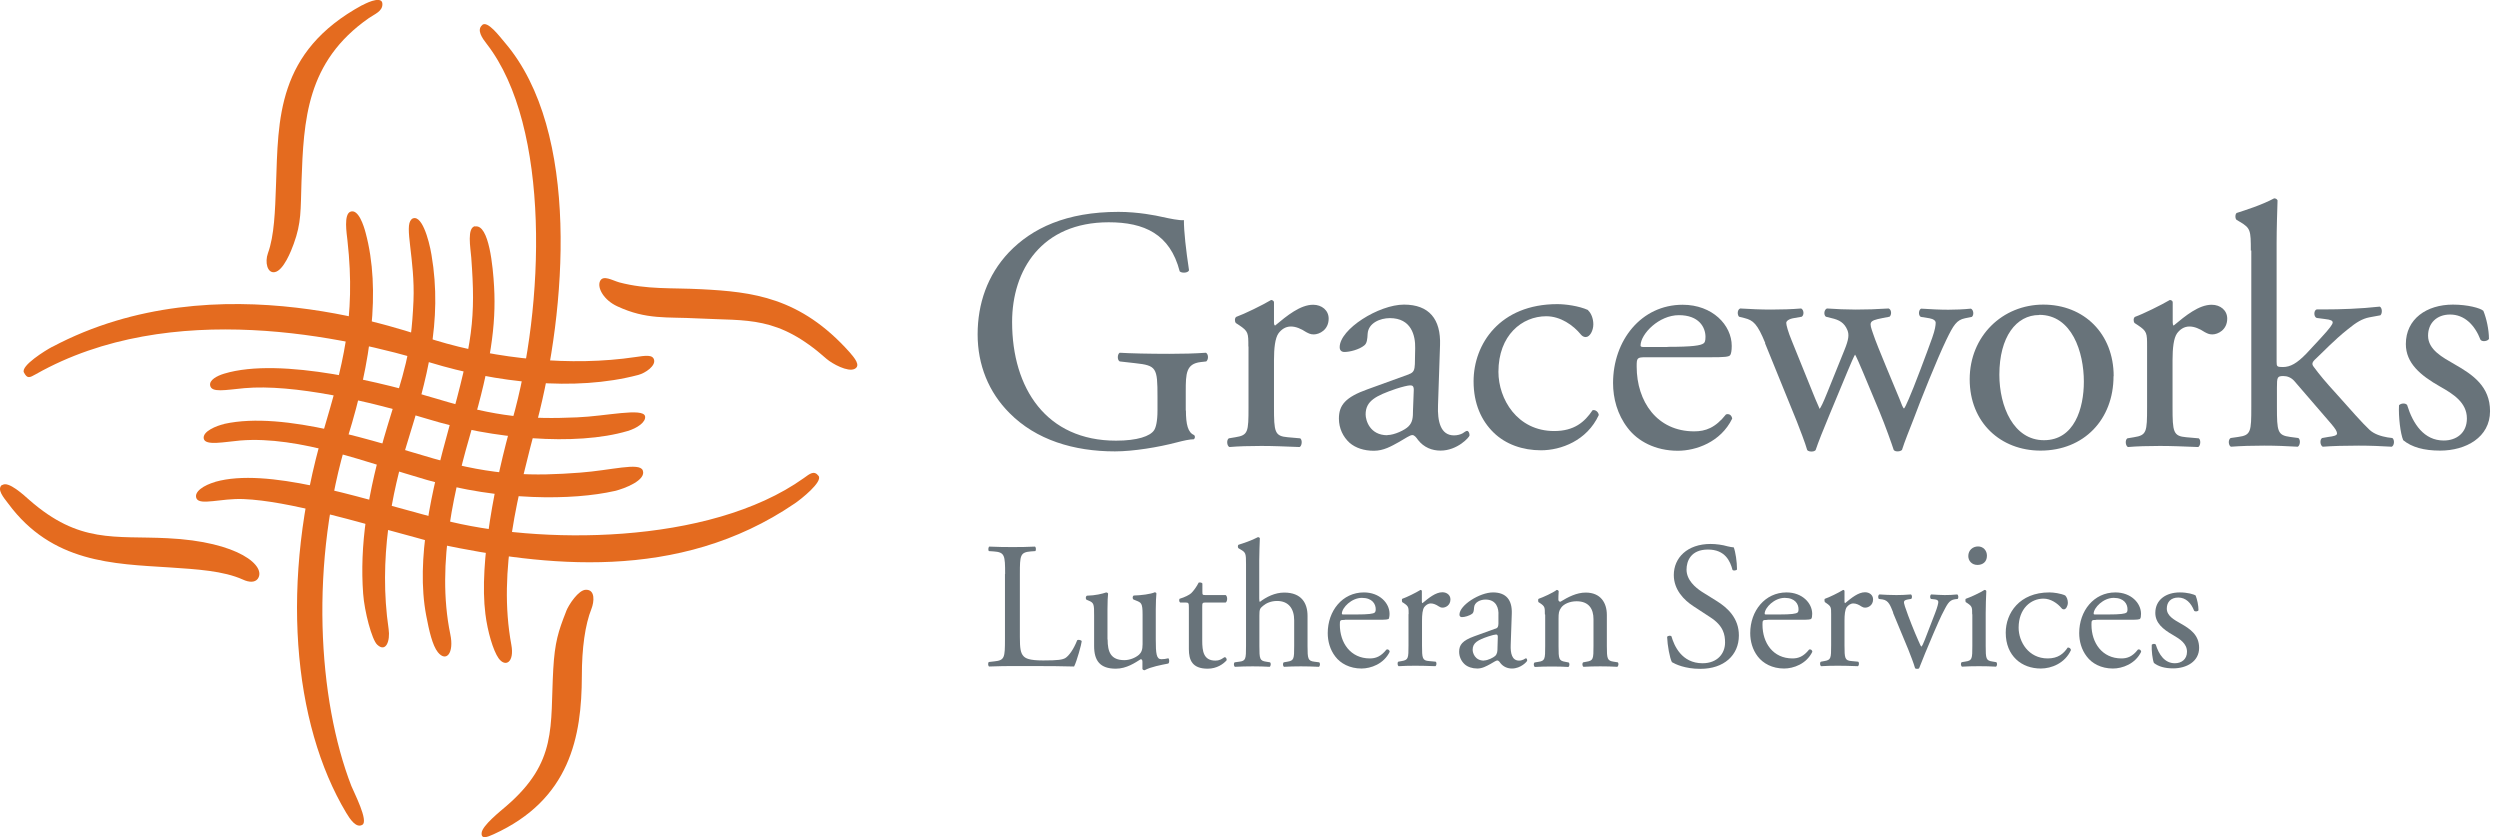 <svg width="215" height="72" viewBox="0 0 215 72" fill="none" xmlns="http://www.w3.org/2000/svg">
<g clip-path="url(#clip0_8587_3650)">
<path d="M101.989 35.306C101.989 36.495 102.162 37.203 102.697 37.416C102.79 37.51 102.79 37.683 102.67 37.777C102.309 37.777 101.775 37.897 101.214 38.044C99.638 38.458 97.487 38.819 95.884 38.819C92.344 38.819 89.098 37.83 86.814 35.519C85.024 33.729 84.076 31.378 84.076 28.76C84.076 26.142 84.904 23.671 86.76 21.707C88.751 19.623 91.703 18.221 96.191 18.221C97.888 18.221 99.464 18.541 99.972 18.662C100.533 18.782 101.454 18.982 101.815 18.929C101.815 19.917 101.989 21.467 102.256 23.243C102.176 23.484 101.628 23.51 101.454 23.337C100.626 20.117 98.395 19.116 95.35 19.116C89.579 19.116 87.041 23.217 87.041 27.692C87.041 33.409 89.993 37.897 95.978 37.897C97.821 37.897 98.916 37.51 99.25 37.002C99.397 36.788 99.544 36.267 99.544 35.306V34.117C99.544 31.619 99.464 31.432 97.607 31.231L96.298 31.084C96.058 30.964 96.098 30.43 96.298 30.336C97.166 30.39 98.796 30.43 100.559 30.43C101.722 30.43 102.737 30.403 103.712 30.336C103.926 30.457 103.952 30.898 103.739 31.084L103.258 31.138C102.002 31.285 101.975 32.126 101.975 33.636V35.306H101.989Z" fill="#68737A"/>
<path d="M107.359 29.802C107.359 28.64 107.359 28.493 106.557 27.959L106.29 27.785C106.17 27.665 106.17 27.344 106.317 27.251C106.998 27.01 108.588 26.235 109.322 25.795C109.469 25.821 109.563 25.888 109.563 26.008V27.732C109.563 27.878 109.59 27.972 109.656 27.999C110.698 27.13 111.834 26.209 112.929 26.209C113.677 26.209 114.265 26.69 114.265 27.398C114.265 28.373 113.463 28.76 112.982 28.76C112.689 28.76 112.542 28.667 112.328 28.56C111.887 28.266 111.433 28.079 111.019 28.079C110.538 28.079 110.191 28.346 109.95 28.667C109.656 29.081 109.563 29.949 109.563 30.964V35.012C109.563 37.149 109.616 37.51 110.752 37.603L111.82 37.697C112.021 37.844 111.967 38.351 111.767 38.445C110.364 38.391 109.496 38.351 108.467 38.351C107.439 38.351 106.504 38.378 105.729 38.445C105.515 38.351 105.462 37.844 105.676 37.697L106.237 37.603C107.345 37.429 107.372 37.149 107.372 35.012V29.802H107.359Z" fill="#68737A"/>
<path d="M121.171 32.18C121.612 32.033 121.652 31.766 121.679 31.312L121.705 29.949C121.732 28.854 121.371 27.358 119.528 27.358C118.7 27.358 117.684 27.772 117.618 28.694C117.591 29.174 117.564 29.522 117.324 29.709C116.883 30.07 116.068 30.27 115.627 30.27C115.36 30.27 115.213 30.123 115.213 29.856C115.213 28.306 118.579 26.196 120.743 26.196C122.907 26.196 123.923 27.451 123.843 29.682L123.669 34.852C123.615 36.227 123.883 37.443 125.045 37.443C125.339 37.443 125.606 37.363 125.779 37.27C125.926 37.176 126.073 37.056 126.167 37.056C126.287 37.056 126.381 37.229 126.381 37.443C126.381 37.59 125.339 38.752 123.883 38.752C123.161 38.752 122.453 38.485 121.946 37.831C121.825 37.657 121.652 37.416 121.465 37.416C121.251 37.416 120.89 37.684 120.303 38.017C119.648 38.378 118.994 38.766 118.152 38.766C117.31 38.766 116.576 38.525 116.068 38.084C115.507 37.577 115.146 36.842 115.146 36C115.146 34.838 115.707 34.157 117.618 33.476L121.158 32.193L121.171 32.18ZM119.314 37.416C119.915 37.416 120.837 36.976 121.131 36.668C121.491 36.308 121.518 35.894 121.518 35.279L121.585 33.529C121.585 33.195 121.465 33.142 121.278 33.142C121.091 33.142 120.597 33.262 120.062 33.436C118.312 34.037 117.444 34.478 117.444 35.64C117.444 36.147 117.805 37.43 119.314 37.43V37.416Z" fill="#68737A"/>
<path d="M136.586 26.703C136.827 26.917 137.027 27.384 137.027 27.892C137.027 28.426 136.733 28.987 136.372 28.987C136.226 28.987 136.079 28.92 135.958 28.773C135.304 27.972 134.208 27.197 132.979 27.197C130.896 27.197 128.865 28.827 128.865 31.979C128.865 34.304 130.468 37.069 133.661 37.069C135.384 37.069 136.279 36.294 136.96 35.279C137.201 35.212 137.468 35.426 137.495 35.693C136.479 37.897 134.249 38.725 132.525 38.725C130.949 38.725 129.493 38.218 128.451 37.202C127.409 36.187 126.728 34.731 126.728 32.794C126.728 29.575 128.999 26.155 133.928 26.155C134.609 26.155 135.771 26.302 136.573 26.663L136.586 26.703Z" fill="#68737A"/>
<path d="M141.555 30.724C140.781 30.724 140.754 30.777 140.754 31.525C140.754 34.531 142.504 37.096 145.696 37.096C146.672 37.096 147.513 36.802 148.435 35.64C148.729 35.546 148.929 35.733 148.969 36C147.981 38.031 145.843 38.765 144.294 38.765C142.357 38.765 140.834 37.937 139.979 36.802C139.084 35.64 138.723 34.25 138.723 32.941C138.723 29.281 141.141 26.209 144.708 26.209C147.273 26.209 148.929 27.959 148.929 29.749C148.929 30.163 148.876 30.403 148.809 30.523C148.715 30.697 148.301 30.724 147.059 30.724H141.555ZM143.399 29.829C145.603 29.829 146.257 29.709 146.498 29.535C146.591 29.482 146.672 29.361 146.672 28.974C146.672 28.146 146.11 27.104 144.387 27.104C142.664 27.104 141.115 28.707 141.088 29.695C141.088 29.749 141.088 29.842 141.302 29.842H143.412L143.399 29.829Z" fill="#68737A"/>
<path d="M151.814 29.508C151.133 27.838 150.772 27.544 150.038 27.358L149.557 27.237C149.41 27.09 149.383 26.65 149.65 26.529C150.572 26.583 151.414 26.623 152.309 26.623C153.204 26.623 154.099 26.596 154.9 26.529C155.14 26.65 155.167 27.09 154.953 27.237L154.272 27.358C153.858 27.424 153.618 27.598 153.618 27.772C153.618 27.945 153.765 28.52 154.099 29.321L155.942 33.876C156.209 34.557 156.476 35.092 156.476 35.159C156.57 35.105 156.81 34.598 157.158 33.729L158.614 30.123C159.001 29.174 159.028 28.787 158.881 28.399C158.614 27.745 158.159 27.505 157.505 27.358L157.024 27.237C156.81 27.064 156.877 26.623 157.117 26.529C157.852 26.583 158.814 26.623 159.589 26.623C160.51 26.623 161.405 26.596 162.421 26.529C162.688 26.623 162.688 27.09 162.501 27.237L161.873 27.358C160.684 27.598 160.737 27.692 161.098 28.733C161.419 29.722 163.035 33.502 163.356 34.304C163.529 34.758 163.65 35.078 163.743 35.132C163.81 35.078 163.957 34.771 164.157 34.304C164.545 33.449 165.733 30.283 166.174 29.041C166.415 28.359 166.468 27.972 166.468 27.758C166.468 27.585 166.294 27.438 165.934 27.371L165.186 27.251C164.945 27.104 165.012 26.636 165.212 26.543C166.081 26.596 166.815 26.636 167.563 26.636C168.125 26.636 168.846 26.61 169.5 26.543C169.741 26.663 169.768 27.104 169.581 27.251L168.993 27.371C168.271 27.518 168.004 27.945 167.376 29.241C166.575 30.911 165.146 34.477 164.585 36C164.171 37.069 163.81 37.937 163.569 38.699C163.449 38.792 163.329 38.819 163.182 38.819C163.062 38.819 162.942 38.792 162.861 38.699C162.688 38.164 162.14 36.615 161.646 35.426L160.217 32.006C160.003 31.472 159.562 30.497 159.535 30.497C159.509 30.497 159.094 31.418 158.881 31.953L157.331 35.68C156.797 36.962 156.369 38.031 156.142 38.712C156.049 38.805 155.929 38.832 155.782 38.832C155.661 38.832 155.514 38.805 155.421 38.712C155.247 38.084 154.766 36.868 154.526 36.241L151.788 29.508H151.814Z" fill="#68737A"/>
<path d="M181.763 32.354C181.763 36.081 179.212 38.752 175.485 38.752C172.065 38.752 169.393 36.348 169.393 32.621C169.393 28.894 172.225 26.196 175.725 26.196C179.225 26.196 181.776 28.694 181.776 32.354H181.763ZM175.365 27.091C173.401 27.091 171.945 28.961 171.945 32.233C171.945 34.945 173.16 37.857 175.779 37.857C178.397 37.857 179.212 35.119 179.212 32.821C179.212 30.297 178.196 27.077 175.378 27.077L175.365 27.091Z" fill="#68737A"/>
<path d="M184.649 29.802C184.649 28.64 184.649 28.493 183.847 27.959L183.58 27.785C183.46 27.665 183.46 27.344 183.607 27.251C184.288 27.01 185.864 26.235 186.612 25.795C186.772 25.821 186.853 25.888 186.853 26.008V27.732C186.853 27.878 186.879 27.972 186.933 27.999C187.975 27.13 189.11 26.209 190.205 26.209C190.954 26.209 191.541 26.69 191.541 27.398C191.541 28.373 190.74 28.76 190.259 28.76C189.965 28.76 189.818 28.667 189.604 28.56C189.164 28.266 188.709 28.079 188.295 28.079C187.814 28.079 187.467 28.346 187.227 28.667C186.933 29.081 186.839 29.949 186.839 30.964V35.012C186.839 37.149 186.893 37.51 188.028 37.603L189.097 37.697C189.297 37.844 189.244 38.351 189.043 38.445C187.641 38.391 186.772 38.351 185.744 38.351C184.715 38.351 183.78 38.378 183.005 38.445C182.792 38.351 182.738 37.844 182.952 37.697L183.513 37.603C184.622 37.429 184.649 37.149 184.649 35.012V29.802Z" fill="#68737A"/>
<path d="M193.572 21.56C193.572 19.81 193.545 19.623 192.65 19.089L192.356 18.915C192.209 18.822 192.209 18.407 192.356 18.314C193.104 18.073 194.507 17.633 195.575 17.058C195.696 17.058 195.816 17.112 195.869 17.232C195.843 18.127 195.789 19.61 195.789 20.919V31.124C195.789 31.512 195.816 31.565 196.323 31.565C196.978 31.565 197.539 31.245 198.354 30.403L199.569 29.094C200.398 28.199 200.611 27.878 200.611 27.731C200.611 27.584 200.451 27.491 199.957 27.438L199.236 27.344C198.968 27.25 198.968 26.689 199.236 26.609H199.93C201.239 26.609 202.989 26.556 204.659 26.369C204.873 26.462 204.899 26.957 204.712 27.117L203.764 27.291C203.163 27.411 202.655 27.705 201.894 28.332C200.732 29.254 199.73 30.323 199.182 30.831C198.821 31.151 198.795 31.311 198.982 31.552C199.489 32.233 199.957 32.807 200.985 33.929C202.148 35.239 203.176 36.401 203.777 36.962C204.191 37.349 204.793 37.523 205.327 37.616L205.741 37.67C205.955 37.817 205.915 38.324 205.687 38.418C204.819 38.364 203.817 38.324 202.856 38.324C201.667 38.324 200.625 38.351 199.757 38.418C199.516 38.298 199.489 37.79 199.703 37.67L200.237 37.576C200.678 37.523 200.985 37.456 200.985 37.282C200.985 37.109 200.865 36.895 200.478 36.441L197.299 32.754C197.031 32.46 196.698 32.34 196.377 32.34C195.843 32.34 195.816 32.433 195.816 33.355V34.985C195.816 37.122 195.869 37.429 196.951 37.576L197.659 37.67C197.873 37.817 197.806 38.324 197.606 38.418C196.631 38.364 195.762 38.324 194.721 38.324C193.679 38.324 192.757 38.351 191.862 38.418C191.648 38.324 191.595 37.817 191.835 37.67L192.49 37.576C193.585 37.429 193.612 37.122 193.612 34.985V21.533L193.572 21.56Z" fill="#68737A"/>
<path d="M213.569 26.73C213.836 27.384 214.05 28.346 214.05 29.148C213.929 29.348 213.488 29.415 213.328 29.228C212.821 27.919 211.926 27.05 210.71 27.05C209.548 27.05 208.813 27.799 208.813 28.867C208.813 30.083 210.069 30.737 211.111 31.338C212.687 32.233 214.143 33.249 214.143 35.359C214.143 37.617 212.059 38.752 209.855 38.752C208.452 38.752 207.411 38.458 206.676 37.857C206.435 37.296 206.262 35.827 206.315 34.852C206.475 34.678 206.85 34.638 207.01 34.825C207.517 36.468 208.466 37.884 210.162 37.884C211.231 37.884 212.153 37.256 212.153 35.987C212.153 34.611 210.964 33.877 209.855 33.249C208.132 32.273 206.903 31.218 206.903 29.589C206.903 27.425 208.693 26.196 210.95 26.196C212.206 26.196 213.301 26.489 213.569 26.73Z" fill="#68737A"/>
<path d="M86.44 49.371C86.44 47.742 86.413 47.488 85.438 47.421L85.051 47.395C84.957 47.328 84.998 47.047 85.078 47.007C85.946 47.047 86.467 47.047 87.095 47.047C87.723 47.047 88.23 47.047 89.005 47.007C89.098 47.047 89.125 47.328 89.032 47.395L88.658 47.421C87.736 47.501 87.709 47.742 87.709 49.371V54.768C87.709 55.743 87.763 56.157 88.03 56.438C88.204 56.612 88.497 56.799 89.713 56.799C91.035 56.799 91.356 56.732 91.61 56.598C91.917 56.411 92.331 55.85 92.638 55.062C92.732 54.982 93.026 55.049 93.026 55.156C93.026 55.329 92.598 56.906 92.371 57.32C91.583 57.293 90.1 57.279 88.511 57.279H87.081C86.427 57.279 85.933 57.293 85.064 57.32C84.971 57.279 84.944 57.026 85.038 56.932L85.505 56.879C86.4 56.785 86.427 56.572 86.427 54.942V49.358L86.44 49.371Z" fill="#68737A"/>
<path d="M95.256 54.995C95.256 56.064 95.523 56.772 96.699 56.772C97.113 56.772 97.621 56.598 97.955 56.304C98.155 56.117 98.262 55.89 98.262 55.409V52.871C98.262 51.856 98.155 51.83 97.688 51.642L97.487 51.562C97.38 51.495 97.38 51.282 97.501 51.215C98.115 51.202 98.97 51.095 99.317 50.934C99.397 50.948 99.438 50.975 99.451 51.041C99.424 51.335 99.397 51.816 99.397 52.391V54.995C99.397 56.224 99.451 56.692 99.878 56.692C100.065 56.692 100.266 56.665 100.479 56.612C100.573 56.692 100.586 56.999 100.466 57.066C99.865 57.186 98.97 57.346 98.436 57.64C98.356 57.64 98.275 57.6 98.249 57.533V56.906C98.249 56.759 98.195 56.692 98.102 56.692C97.634 56.986 96.886 57.507 95.964 57.507C94.602 57.507 94.094 56.825 94.094 55.556V52.965C94.094 51.99 94.094 51.843 93.627 51.656L93.44 51.576C93.346 51.495 93.359 51.282 93.48 51.228C94.188 51.215 94.789 51.068 95.136 50.948C95.23 50.961 95.27 50.988 95.296 51.055C95.27 51.322 95.243 51.656 95.243 52.404V54.995H95.256Z" fill="#68737A"/>
<path d="M103.672 51.816C103.405 51.816 103.392 51.87 103.392 52.19V55.089C103.392 55.997 103.498 56.812 104.527 56.812C104.687 56.812 104.821 56.785 104.941 56.732C105.088 56.679 105.275 56.518 105.328 56.518C105.449 56.518 105.515 56.692 105.489 56.785C105.208 57.106 104.647 57.507 103.859 57.507C102.523 57.507 102.243 56.759 102.243 55.824V52.27C102.243 51.856 102.229 51.816 101.922 51.816H101.495C101.401 51.763 101.388 51.589 101.441 51.496C101.895 51.362 102.283 51.162 102.443 51.015C102.643 50.828 102.937 50.414 103.084 50.106C103.164 50.08 103.351 50.08 103.405 50.187V50.881C103.405 51.162 103.418 51.175 103.685 51.175H105.409C105.596 51.309 105.556 51.736 105.409 51.816H103.659H103.672Z" fill="#68737A"/>
<path d="M107.158 48.53C107.158 47.608 107.145 47.515 106.678 47.248L106.517 47.154C106.437 47.101 106.437 46.887 106.517 46.847C106.905 46.727 107.639 46.486 108.187 46.193C108.254 46.193 108.307 46.219 108.347 46.286C108.334 46.754 108.294 47.528 108.294 48.21V51.469C108.294 51.602 108.307 51.736 108.347 51.763C108.908 51.335 109.643 50.961 110.445 50.961C111.927 50.961 112.448 51.87 112.448 52.965V55.556C112.448 56.665 112.488 56.839 113.036 56.906L113.45 56.959C113.557 57.039 113.53 57.293 113.423 57.346C112.862 57.32 112.408 57.306 111.874 57.306C111.34 57.306 110.845 57.32 110.431 57.346C110.324 57.306 110.298 57.039 110.405 56.959L110.712 56.906C111.286 56.812 111.299 56.665 111.299 55.556V53.339C111.299 52.351 110.819 51.683 109.83 51.683C109.309 51.683 108.895 51.87 108.628 52.097C108.347 52.324 108.307 52.404 108.307 52.952V55.556C108.307 56.665 108.334 56.825 108.895 56.906L109.216 56.959C109.323 57.013 109.296 57.293 109.189 57.346C108.721 57.32 108.281 57.306 107.733 57.306C107.185 57.306 106.704 57.32 106.21 57.346C106.103 57.306 106.076 57.039 106.183 56.959L106.571 56.906C107.145 56.839 107.158 56.665 107.158 55.556V48.544V48.53Z" fill="#68737A"/>
<path d="M115.641 53.312C115.24 53.312 115.227 53.339 115.227 53.726C115.227 55.289 116.148 56.625 117.805 56.625C118.312 56.625 118.753 56.465 119.234 55.864C119.394 55.81 119.501 55.917 119.515 56.051C119.007 57.106 117.885 57.493 117.083 57.493C116.082 57.493 115.28 57.053 114.839 56.465C114.372 55.864 114.185 55.129 114.185 54.448C114.185 52.538 115.44 50.948 117.297 50.948C118.633 50.948 119.501 51.856 119.501 52.791C119.501 53.005 119.461 53.139 119.448 53.192C119.394 53.286 119.181 53.299 118.526 53.299H115.654L115.641 53.312ZM116.603 52.845C117.751 52.845 118.099 52.778 118.219 52.684C118.259 52.644 118.312 52.591 118.312 52.391C118.312 51.95 118.019 51.416 117.124 51.416C116.229 51.416 115.414 52.257 115.4 52.765C115.4 52.791 115.4 52.845 115.507 52.845H116.616H116.603Z" fill="#68737A"/>
<path d="M121.144 52.831C121.144 52.23 121.144 52.15 120.73 51.869L120.583 51.776C120.583 51.776 120.53 51.535 120.597 51.495C120.957 51.375 121.772 50.974 122.159 50.734C122.24 50.734 122.28 50.787 122.28 50.841V51.736C122.28 51.802 122.293 51.856 122.333 51.869C122.881 51.415 123.469 50.934 124.043 50.934C124.43 50.934 124.738 51.175 124.738 51.548C124.738 52.056 124.323 52.257 124.07 52.257C123.923 52.257 123.843 52.217 123.736 52.15C123.495 51.989 123.268 51.896 123.054 51.896C122.801 51.896 122.627 52.043 122.493 52.203C122.333 52.417 122.293 52.871 122.293 53.392V55.502C122.293 56.611 122.32 56.812 122.908 56.852L123.469 56.905C123.575 56.985 123.549 57.239 123.442 57.292C122.707 57.266 122.266 57.252 121.719 57.252C121.171 57.252 120.69 57.266 120.289 57.292C120.182 57.252 120.156 56.985 120.249 56.905L120.543 56.852C121.118 56.758 121.131 56.611 121.131 55.502V52.791L121.144 52.831Z" fill="#68737A"/>
<path d="M128.598 54.074C128.839 53.994 128.852 53.86 128.865 53.62V52.912C128.906 52.337 128.705 51.562 127.757 51.562C127.329 51.562 126.795 51.776 126.768 52.257C126.755 52.498 126.728 52.698 126.608 52.778C126.367 52.965 125.953 53.072 125.726 53.072C125.593 53.072 125.513 52.992 125.513 52.858C125.513 52.043 127.262 50.948 128.398 50.948C129.533 50.948 130.054 51.602 130.014 52.765L129.921 55.463C129.894 56.184 130.028 56.812 130.642 56.812C130.802 56.812 130.936 56.759 131.029 56.719C131.11 56.678 131.19 56.612 131.23 56.612C131.297 56.612 131.337 56.705 131.337 56.812C131.337 56.892 130.789 57.493 130.028 57.493C129.654 57.493 129.28 57.346 129.026 57.013C128.972 56.919 128.865 56.799 128.772 56.799C128.665 56.799 128.478 56.932 128.171 57.106C127.824 57.293 127.476 57.493 127.049 57.493C126.621 57.493 126.221 57.36 125.967 57.133C125.673 56.866 125.486 56.478 125.486 56.051C125.486 55.45 125.78 55.089 126.768 54.728L128.612 54.06L128.598 54.074ZM127.637 56.799C127.944 56.799 128.425 56.558 128.585 56.411C128.772 56.224 128.785 56.011 128.785 55.69L128.812 54.768C128.812 54.595 128.745 54.568 128.652 54.568C128.558 54.568 128.291 54.635 128.011 54.728C127.102 55.035 126.648 55.276 126.648 55.877C126.648 56.144 126.835 56.812 127.623 56.812L127.637 56.799Z" fill="#68737A"/>
<path d="M132.859 52.831C132.859 52.23 132.859 52.15 132.445 51.869L132.298 51.776C132.298 51.776 132.245 51.535 132.325 51.495C132.686 51.375 133.567 50.974 133.875 50.734C133.941 50.734 134.008 50.76 134.048 50.841C134.021 51.201 134.021 51.428 134.021 51.575C134.021 51.669 134.088 51.749 134.195 51.749C134.85 51.348 135.584 50.961 136.372 50.961C137.655 50.961 138.189 51.842 138.189 52.884V55.556C138.189 56.665 138.229 56.825 138.777 56.905L139.124 56.959C139.231 57.039 139.191 57.292 139.084 57.346C138.617 57.319 138.162 57.306 137.628 57.306C137.094 57.306 136.613 57.319 136.185 57.346C136.079 57.306 136.039 57.039 136.159 56.959L136.453 56.905C137.027 56.812 137.04 56.665 137.04 55.556V53.245C137.04 52.363 136.64 51.709 135.584 51.709C134.997 51.709 134.476 51.949 134.262 52.257C134.062 52.524 134.035 52.737 134.035 53.192V55.569C134.035 56.678 134.062 56.825 134.623 56.919L134.903 56.972C135.01 57.052 134.983 57.306 134.876 57.359C134.462 57.333 134.008 57.319 133.46 57.319C132.913 57.319 132.445 57.333 132.004 57.359C131.898 57.319 131.857 57.052 131.978 56.972L132.298 56.919C132.873 56.838 132.886 56.678 132.886 55.569V52.858L132.859 52.831Z" fill="#68737A"/>
<path d="M146.204 57.52C144.908 57.52 144.08 57.119 143.786 56.946C143.599 56.598 143.399 55.503 143.372 54.768C143.452 54.661 143.679 54.635 143.746 54.728C143.973 55.516 144.614 57.039 146.418 57.039C147.714 57.039 148.355 56.184 148.355 55.262C148.355 54.581 148.221 53.82 147.086 53.085L145.616 52.123C144.842 51.616 143.947 50.734 143.947 49.452C143.947 47.982 145.095 46.78 147.112 46.78C147.593 46.78 148.154 46.86 148.555 46.98C148.755 47.02 148.969 47.074 149.103 47.074C149.25 47.448 149.383 48.316 149.383 48.971C149.33 49.064 149.076 49.104 148.996 49.011C148.796 48.263 148.368 47.261 146.885 47.261C145.403 47.261 145.042 48.263 145.042 48.984C145.042 49.879 145.79 50.52 146.364 50.894L147.607 51.669C148.582 52.27 149.544 53.165 149.544 54.648C149.544 56.358 148.248 57.52 146.244 57.52H146.204Z" fill="#68737A"/>
<path d="M151.988 53.312C151.587 53.312 151.574 53.339 151.574 53.726C151.574 55.289 152.482 56.625 154.152 56.625C154.66 56.625 155.101 56.465 155.581 55.864C155.742 55.81 155.849 55.917 155.862 56.051C155.354 57.106 154.232 57.493 153.431 57.493C152.416 57.493 151.627 57.053 151.173 56.465C150.706 55.864 150.519 55.129 150.519 54.448C150.519 52.538 151.788 50.948 153.645 50.948C154.98 50.948 155.849 51.856 155.849 52.791C155.849 53.005 155.822 53.139 155.782 53.192C155.742 53.286 155.515 53.299 154.874 53.299H152.002L151.988 53.312ZM152.963 52.845C154.112 52.845 154.446 52.778 154.58 52.684C154.633 52.644 154.673 52.591 154.673 52.391C154.673 51.95 154.379 51.416 153.484 51.416C152.589 51.416 151.774 52.257 151.761 52.765C151.761 52.791 151.761 52.845 151.868 52.845H152.963Z" fill="#68737A"/>
<path d="M157.478 52.831C157.478 52.23 157.478 52.15 157.064 51.869L156.931 51.776C156.931 51.776 156.864 51.535 156.944 51.495C157.305 51.375 158.12 50.974 158.507 50.734C158.587 50.734 158.627 50.787 158.627 50.841V51.736C158.627 51.802 158.641 51.856 158.681 51.869C159.228 51.415 159.816 50.934 160.391 50.934C160.778 50.934 161.085 51.175 161.085 51.548C161.085 52.056 160.671 52.257 160.417 52.257C160.257 52.257 160.19 52.217 160.07 52.15C159.843 51.989 159.602 51.896 159.389 51.896C159.148 51.896 158.961 52.043 158.828 52.203C158.667 52.417 158.627 52.871 158.627 53.392V55.502C158.627 56.611 158.654 56.812 159.242 56.852L159.803 56.905C159.91 56.985 159.883 57.239 159.776 57.292C159.041 57.266 158.601 57.252 158.053 57.252C157.505 57.252 157.024 57.266 156.624 57.292C156.517 57.252 156.477 56.985 156.597 56.905L156.891 56.852C157.465 56.758 157.478 56.611 157.478 55.502V52.791V52.831Z" fill="#68737A"/>
<path d="M162.822 52.698C162.581 52.123 162.448 51.629 161.887 51.549L161.579 51.509C161.486 51.389 161.513 51.162 161.633 51.121C162.02 51.148 162.568 51.175 163.089 51.175C163.503 51.175 163.81 51.162 164.344 51.121C164.451 51.188 164.465 51.429 164.358 51.509L164.171 51.536C163.69 51.616 163.677 51.696 163.823 52.15C164.184 53.219 164.625 54.301 164.986 55.116C165.119 55.423 165.186 55.57 165.239 55.61C165.306 55.556 165.413 55.343 165.533 55.022C165.734 54.501 166.268 53.139 166.415 52.738C166.629 52.19 166.695 51.87 166.695 51.776C166.695 51.642 166.602 51.576 166.415 51.549L166.054 51.509C165.961 51.402 165.974 51.188 166.081 51.121C166.562 51.148 166.949 51.175 167.243 51.175C167.631 51.175 167.898 51.162 168.325 51.121C168.432 51.188 168.445 51.415 168.365 51.509L168.125 51.536C167.577 51.616 167.444 52.017 166.989 52.885C166.776 53.299 165.814 55.543 165.56 56.184C165.4 56.572 165.253 56.932 165.052 57.453C165.026 57.507 164.959 57.52 164.892 57.52C164.812 57.52 164.732 57.52 164.692 57.453C164.572 57.026 164.331 56.411 164.104 55.837L162.795 52.684L162.822 52.698Z" fill="#68737A"/>
<path d="M169.607 52.831C169.607 52.23 169.607 52.15 169.193 51.87L169.046 51.776C169.046 51.776 168.993 51.536 169.06 51.496C169.42 51.375 170.302 50.975 170.663 50.734C170.743 50.734 170.796 50.761 170.823 50.828C170.796 51.375 170.77 52.11 170.77 52.751V55.543C170.77 56.652 170.796 56.812 171.357 56.892L171.678 56.946C171.785 57.026 171.758 57.28 171.651 57.333C171.184 57.306 170.729 57.293 170.195 57.293C169.661 57.293 169.167 57.306 168.739 57.333C168.632 57.293 168.592 57.026 168.712 56.946L169.033 56.892C169.607 56.812 169.621 56.652 169.621 55.543V52.831H169.607ZM170.876 47.795C170.876 48.343 170.489 48.584 170.062 48.584C169.581 48.584 169.273 48.236 169.273 47.822C169.273 47.315 169.661 46.994 170.115 46.994C170.569 46.994 170.876 47.355 170.876 47.782V47.795Z" fill="#68737A"/>
<path d="M177.609 51.215C177.729 51.322 177.836 51.576 177.836 51.83C177.836 52.11 177.676 52.404 177.502 52.404C177.422 52.404 177.342 52.377 177.288 52.297C176.941 51.883 176.367 51.482 175.739 51.482C174.657 51.482 173.602 52.337 173.602 53.98C173.602 55.182 174.443 56.625 176.099 56.625C176.994 56.625 177.462 56.224 177.823 55.69C177.943 55.663 178.09 55.77 178.103 55.904C177.582 57.053 176.407 57.493 175.512 57.493C174.684 57.493 173.935 57.226 173.388 56.705C172.84 56.184 172.493 55.423 172.493 54.408C172.493 52.738 173.668 50.948 176.246 50.948C176.607 50.948 177.208 51.028 177.622 51.215H177.609Z" fill="#68737A"/>
<path d="M180.28 53.312C179.88 53.312 179.866 53.339 179.866 53.726C179.866 55.289 180.788 56.625 182.444 56.625C182.952 56.625 183.393 56.465 183.86 55.864C184.021 55.81 184.128 55.917 184.141 56.051C183.633 57.106 182.511 57.493 181.71 57.493C180.695 57.493 179.906 57.053 179.466 56.465C178.998 55.864 178.811 55.129 178.811 54.448C178.811 52.538 180.067 50.948 181.923 50.948C183.259 50.948 184.128 51.856 184.128 52.791C184.128 53.005 184.101 53.139 184.061 53.192C184.021 53.286 183.794 53.299 183.139 53.299H180.267L180.28 53.312ZM181.256 52.845C182.404 52.845 182.752 52.778 182.872 52.684C182.925 52.644 182.965 52.591 182.965 52.391C182.965 51.95 182.672 51.416 181.777 51.416C180.882 51.416 180.067 52.257 180.053 52.765C180.053 52.791 180.053 52.845 180.16 52.845H181.256Z" fill="#68737A"/>
<path d="M188.83 51.228C188.963 51.576 189.07 52.07 189.07 52.484C189.017 52.591 188.776 52.618 188.696 52.524C188.429 51.843 187.975 51.389 187.334 51.389C186.692 51.389 186.345 51.776 186.345 52.337C186.345 52.978 187 53.312 187.534 53.62C188.362 54.087 189.124 54.608 189.124 55.717C189.124 56.892 188.042 57.48 186.893 57.48C186.172 57.48 185.624 57.32 185.236 57.013C185.116 56.719 185.023 55.957 185.049 55.45C185.13 55.356 185.33 55.343 185.397 55.436C185.664 56.291 186.158 57.039 187.04 57.039C187.601 57.039 188.082 56.705 188.082 56.051C188.082 55.343 187.467 54.955 186.893 54.621C185.998 54.114 185.357 53.566 185.357 52.711C185.357 51.576 186.278 50.948 187.467 50.948C188.122 50.948 188.696 51.108 188.843 51.228H188.83Z" fill="#68737A"/>
<path d="M4.488 29.828C3.927 30.122 1.763 31.458 2.057 32.032C2.351 32.593 2.538 32.487 3.086 32.179C14.694 25.607 29.775 28.973 37.042 31.191C42.626 32.887 49.385 33.702 54.888 32.246C55.503 32.086 56.384 31.471 56.251 30.95C56.144 30.483 55.529 30.576 54.621 30.71C49.144 31.525 42.746 30.884 37.403 29.254C35.305 28.626 18.755 22.241 4.475 29.842L4.488 29.828Z" fill="#E46B1F"/>
<path d="M19.262 32.139C18.648 32.327 17.98 32.687 18.073 33.155C18.194 33.783 19.329 33.542 21.012 33.382C25.207 33.008 31.685 34.464 36.801 36.04C42.318 37.737 49.505 38.391 53.967 37.069C54.795 36.828 55.569 36.294 55.476 35.8C55.316 35.038 52.07 35.8 49.625 35.893C45.564 36.067 42.826 35.893 37.59 34.303C33.235 32.994 24.178 30.643 19.262 32.139Z" fill="#E46B1F"/>
<path d="M19.276 36.467C18.661 36.601 17.379 37.095 17.526 37.736C17.673 38.351 19.276 38.004 20.665 37.883C25.768 37.469 31.725 39.847 36.721 41.276C42.986 43.093 49.264 43.04 52.858 42.225C53.713 42.024 55.61 41.29 55.276 40.448C54.995 39.74 52.564 40.448 49.866 40.648C45.938 40.942 42.559 40.956 37.282 39.433C32.46 38.044 24.499 35.305 19.289 36.454L19.276 36.467Z" fill="#E46B1F"/>
<path d="M35.386 18.888C34.731 19.383 35.706 22.321 35.559 25.875C35.359 30.523 34.744 31.939 33.328 36.614C31.525 42.572 30.937 47.02 31.231 51.055C31.338 52.564 31.979 55.035 32.447 55.449C33.195 56.144 33.569 55.115 33.422 54.1C32.54 48.076 33.689 42.372 35.025 38.084C36.721 32.647 38.084 27.625 37.109 21.921C36.895 20.612 36.227 18.221 35.372 18.862L35.386 18.888Z" fill="#E46B1F"/>
<path d="M40.862 19.449C40.141 19.57 40.462 21.306 40.528 22.148C40.916 27.357 40.662 29.388 38.618 36.761C37.122 42.158 35.733 48.102 36.654 52.938C36.908 54.274 37.189 55.503 37.656 56.091C38.364 56.972 39.072 56.197 38.725 54.541C37.456 48.396 39.193 41.624 40.582 36.855C42.185 31.338 42.679 27.945 42.492 24.659C42.398 22.976 42.065 19.262 40.862 19.476V19.449Z" fill="#E46B1F"/>
<path d="M0.187 41.691C-0.321 42.065 0.321 42.799 0.708 43.307C4.475 48.41 9.751 48.49 14.56 48.797C16.951 48.957 19.209 49.091 20.879 49.839C21.453 50.106 21.921 50.093 22.161 49.785C22.949 48.717 20.572 46.58 14.4 46.286C9.845 46.059 6.839 46.78 2.525 43C2.057 42.586 0.708 41.33 0.2 41.717L0.187 41.691Z" fill="#E46B1F"/>
<path d="M18.501 41.45C17.552 41.717 16.644 42.292 16.898 42.866C17.192 43.494 19.009 42.84 20.945 42.92C24.859 43.08 30.603 44.856 35.773 46.232L37.83 46.807C46.686 48.65 58.308 50.146 68.353 43.294C68.888 42.933 70.771 41.437 70.397 40.929C70.01 40.422 69.649 40.742 69.128 41.116C60.966 46.94 46.166 46.834 38.057 44.696L36.374 44.242C30.67 42.719 22.962 40.181 18.514 41.437L18.501 41.45Z" fill="#E46B1F"/>
<path d="M51.602 24.178C51.335 24.766 51.95 25.821 53.085 26.342C55.61 27.517 57.333 27.237 60.018 27.384C64.332 27.611 66.87 27.117 71.092 30.87C71.573 31.284 72.922 32.019 73.496 31.725C74.057 31.445 73.483 30.777 73.069 30.296C68.821 25.54 64.693 25.1 60.298 24.872C57.707 24.739 55.636 24.913 53.258 24.285C52.644 24.111 51.869 23.617 51.602 24.178Z" fill="#E46B1F"/>
<path d="M30.136 18.207C29.548 18.434 29.815 20.064 29.882 20.692C30.63 27.397 29.441 31.538 27.811 37.082C24.018 49.986 25.193 62.249 29.775 69.903C30.096 70.437 30.63 71.252 31.164 70.931C31.712 70.611 30.456 68.18 30.216 67.592C27.344 60.178 26.582 48.356 29.922 37.55C31.912 31.138 32.767 24.939 31.445 20.024C31.285 19.409 30.817 17.94 30.136 18.207Z" fill="#E46B1F"/>
<path d="M48.69 52.578C48.009 54.301 47.715 55.236 47.581 57.533C47.301 62.503 47.969 65.522 43.52 69.342C43.04 69.756 41.49 70.985 41.423 71.613C41.356 72.187 41.877 72.014 42.452 71.746C49.037 68.754 50.026 63.331 50.039 58.148C50.039 55.73 50.32 53.726 50.867 52.35C51.094 51.776 51.215 50.694 50.386 50.721C49.759 50.721 48.917 51.99 48.69 52.564V52.578Z" fill="#E46B1F"/>
<path d="M41.463 2.164C40.982 2.578 41.463 3.273 41.851 3.767C47.394 10.9 46.833 26.382 44.055 36.134C42.585 41.317 41.183 48.37 41.744 52.804C41.931 54.314 42.412 55.957 42.879 56.612C43.467 57.426 44.255 56.959 43.975 55.449C42.786 49.011 44.589 42.345 46.179 36.281C48.69 26.676 49.959 11.301 43.414 3.66C42.999 3.179 41.931 1.723 41.463 2.151V2.164Z" fill="#E46B1F"/>
<path d="M31.151 0.441C23.764 4.461 23.938 10.272 23.737 15.909C23.657 18.154 23.59 20.277 23.043 21.774C22.762 22.548 22.989 23.523 23.63 23.403C24.378 23.27 25.046 21.573 25.26 20.972C25.928 19.142 25.848 18.087 25.928 15.642C26.115 10.326 26.342 5.316 31.712 1.563C32.233 1.202 32.901 0.975 32.887 0.347C32.887 -0.307 31.832 0.08 31.177 0.441H31.151Z" fill="#E46B1F"/>
</g>
<defs>
<clipPath id="clip0_8587_3650">
<rect width="214.143" height="72" fill="white"/>
</clipPath>
</defs>
</svg>
